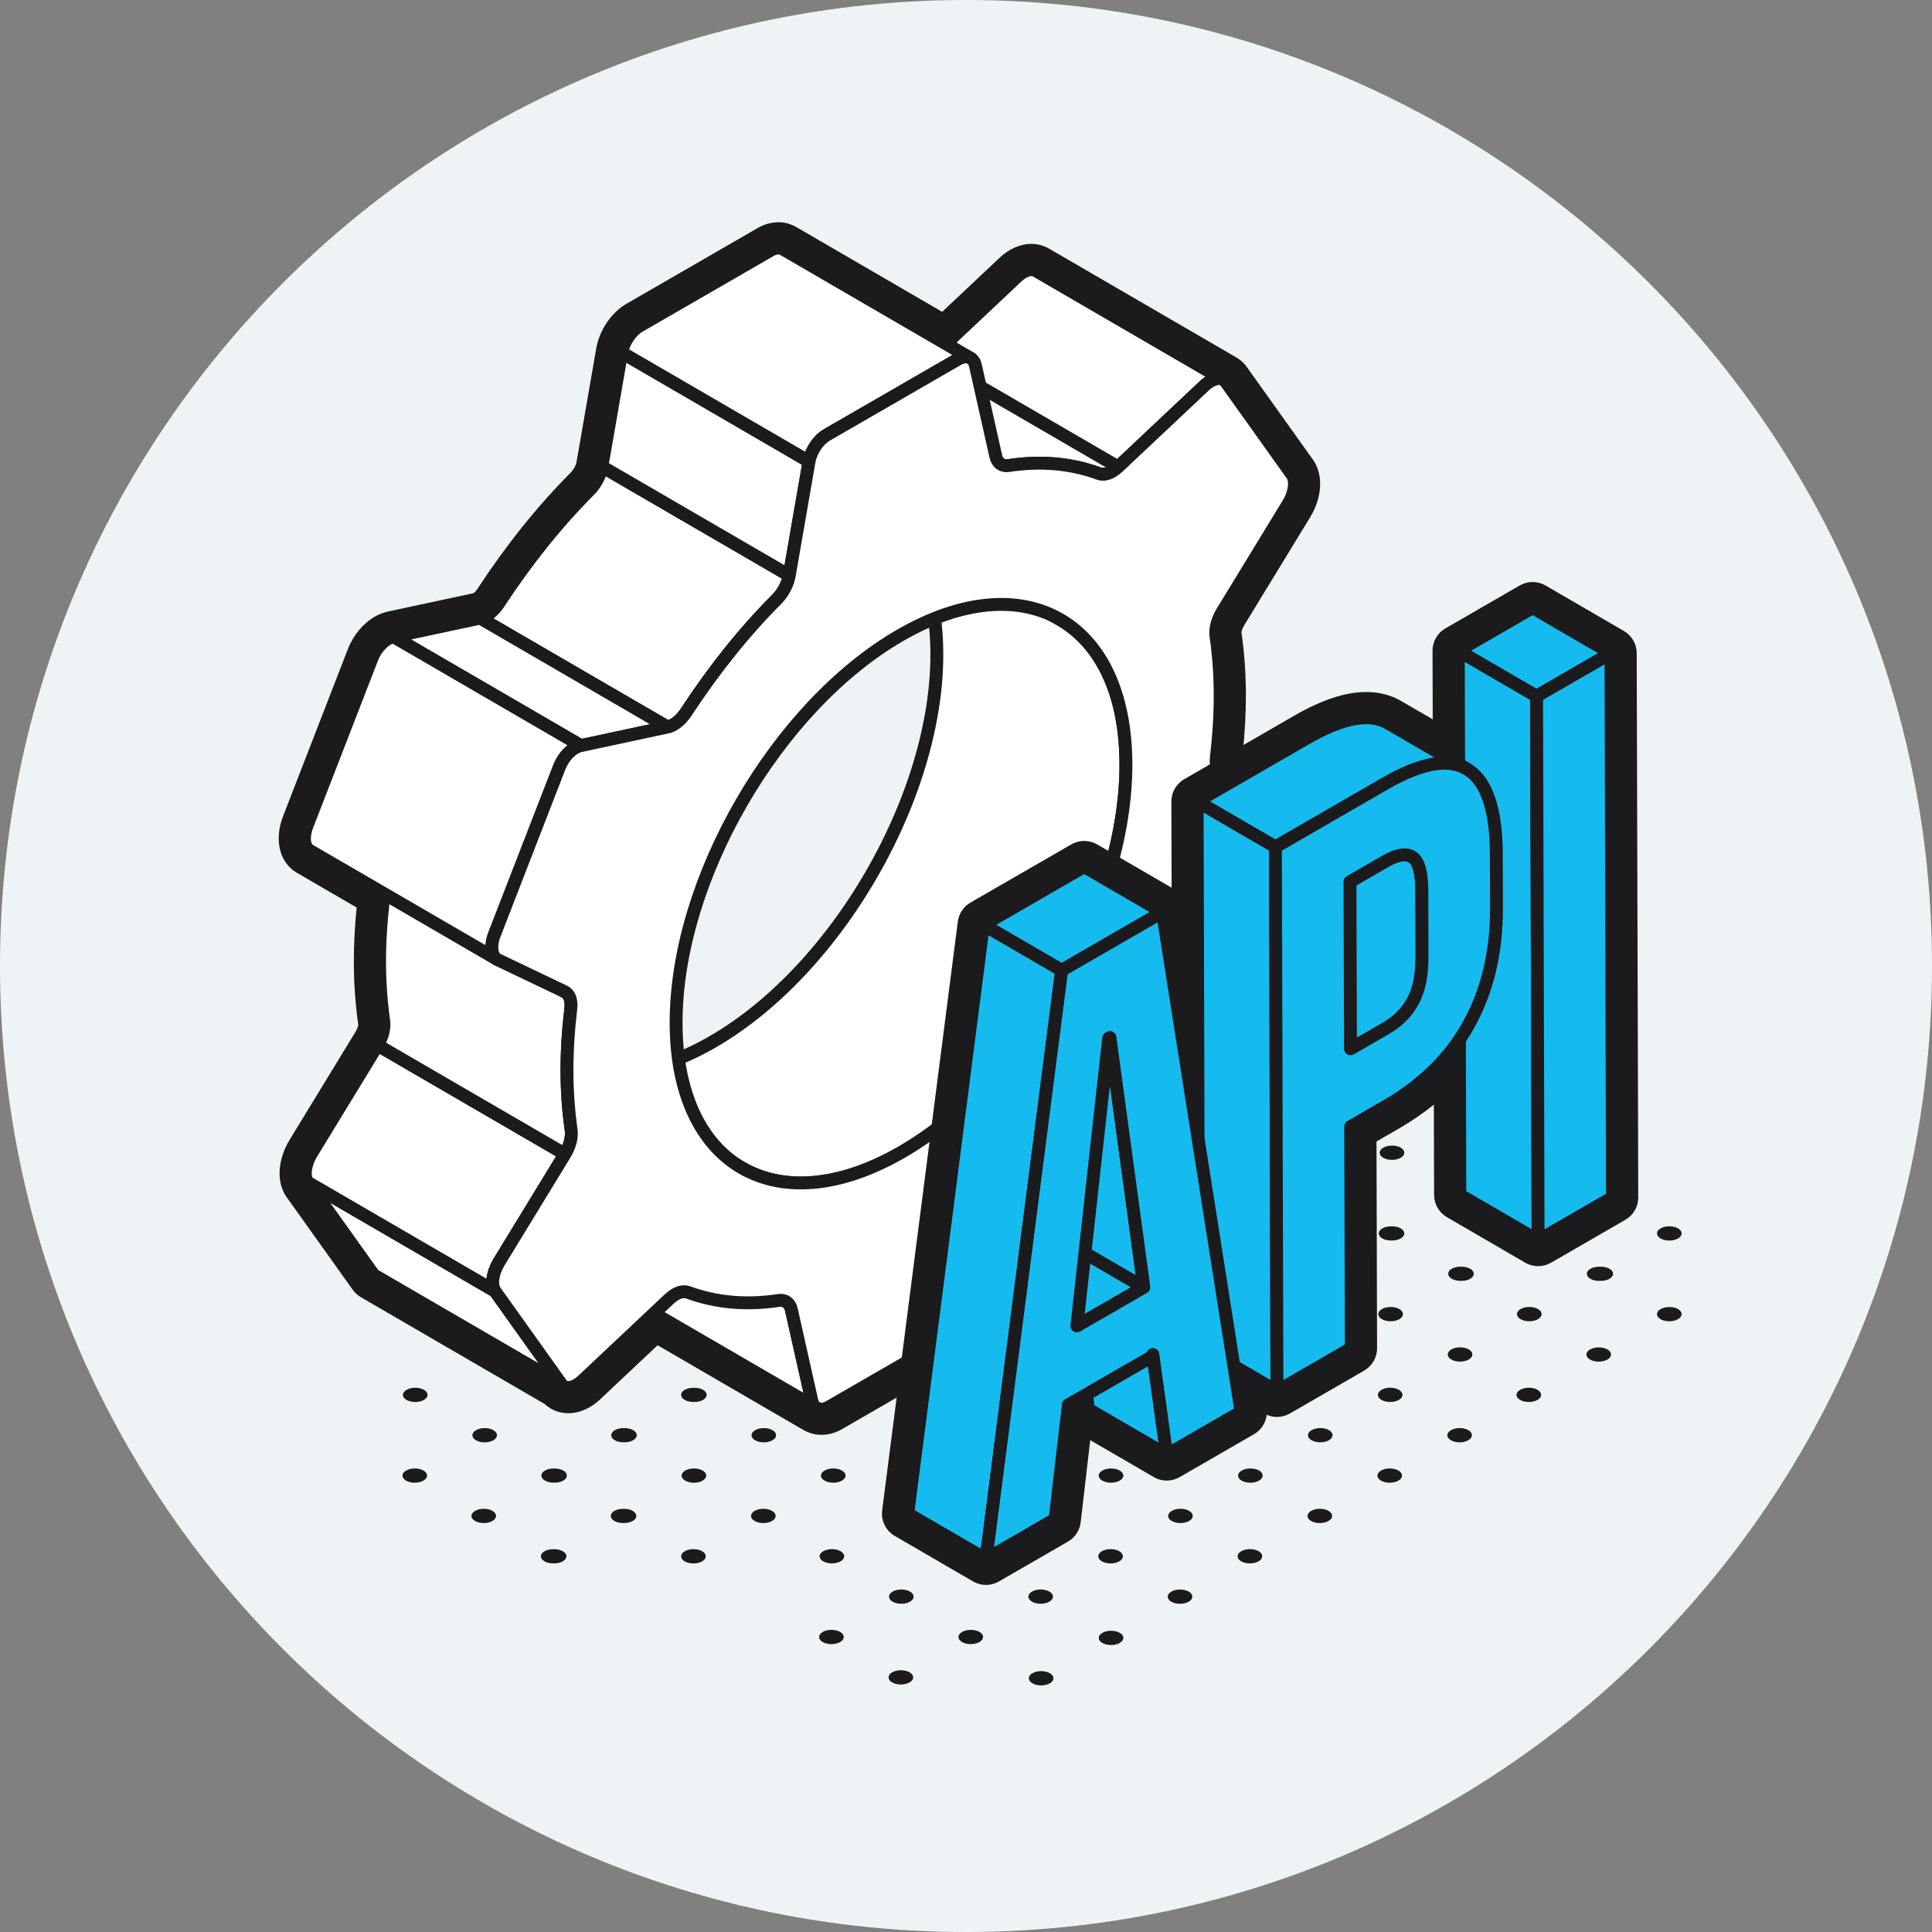 <svg width="150" height="150" viewBox="0 0 150 150" fill="none" xmlns="http://www.w3.org/2000/svg">
<rect x="0" y="0" width="150" height="150" fill="#808080" stroke="none"/>
<g clip-path="url(#clip0_899_11916)">
<path d="M75 150C116.421 150 150 116.421 150 75C150 33.579 116.421 0 75 0C33.579 0 0 33.579 0 75C0 116.421 33.579 150 75 150Z" fill="#EEF4F6"/>
<path d="M112.648 111.821C113.019 112.036 113.624 112.036 113.997 111.821C114.373 111.604 114.375 111.253 114.004 111.038C113.631 110.821 113.025 110.821 112.65 111.038C112.276 111.253 112.275 111.604 112.648 111.821Z" fill="#1B1A1C"/>
<path d="M114.039 104.77C113.666 104.553 113.06 104.553 112.685 104.77C112.31 104.987 112.308 105.337 112.681 105.554C113.052 105.77 113.657 105.77 114.033 105.554C114.408 105.337 114.41 104.986 114.039 104.77Z" fill="#1B1A1C"/>
<path d="M107.256 108.688C107.627 108.903 108.233 108.903 108.606 108.688C108.982 108.471 108.984 108.121 108.613 107.905C108.24 107.688 107.634 107.688 107.259 107.905C106.885 108.12 106.884 108.471 107.257 108.688H107.256Z" fill="#1B1A1C"/>
<path d="M107.289 102.421C107.662 102.638 108.268 102.638 108.643 102.421C109.018 102.204 109.02 101.854 108.647 101.637C108.274 101.42 107.668 101.42 107.293 101.637C106.918 101.854 106.916 102.204 107.289 102.421Z" fill="#1B1A1C"/>
<path d="M107.324 96.154C107.519 96.267 107.778 96.318 108.033 96.313C108.289 96.318 108.549 96.268 108.746 96.154C109.121 95.937 109.123 95.587 108.753 95.371C108.556 95.257 108.295 95.207 108.037 95.213C107.783 95.208 107.525 95.259 107.33 95.371C106.955 95.588 106.954 95.939 107.324 96.154Z" fill="#1B1A1C"/>
<path d="M107.22 114.956C107.591 115.172 108.197 115.172 108.57 114.956C108.945 114.739 108.947 114.389 108.577 114.173C108.204 113.956 107.598 113.956 107.223 114.173C106.85 114.389 106.847 114.739 107.22 114.956Z" fill="#1B1A1C"/>
<path d="M101.793 118.088C102.164 118.303 102.769 118.303 103.145 118.087C103.518 117.872 103.52 117.521 103.149 117.305C102.776 117.088 102.17 117.088 101.797 117.304C101.422 117.521 101.42 117.871 101.793 118.088Z" fill="#1B1A1C"/>
<path d="M96.366 121.221C96.737 121.436 97.342 121.436 97.718 121.22C98.092 121.005 98.093 120.654 97.722 120.438C97.349 120.221 96.743 120.221 96.37 120.437C95.995 120.654 95.992 121.004 96.366 121.221Z" fill="#1B1A1C"/>
<path d="M90.938 124.356C91.309 124.572 91.915 124.572 92.29 124.356C92.665 124.14 92.667 123.788 92.297 123.573C91.923 123.356 91.318 123.356 90.943 123.573C90.568 123.79 90.566 124.14 90.939 124.357L90.938 124.356Z" fill="#1B1A1C"/>
<path d="M101.828 111.821C102.199 112.036 102.804 112.036 103.178 111.821C103.553 111.604 103.555 111.253 103.185 111.038C102.812 110.821 102.206 110.821 101.831 111.038C101.457 111.253 101.455 111.604 101.828 111.821Z" fill="#1B1A1C"/>
<path d="M96.401 114.956C96.772 115.171 97.377 115.171 97.753 114.955C98.127 114.74 98.128 114.389 97.758 114.173C97.384 113.956 96.779 113.956 96.406 114.173C96.031 114.39 96.029 114.74 96.402 114.957L96.401 114.956Z" fill="#1B1A1C"/>
<path d="M90.973 118.088C91.344 118.303 91.95 118.303 92.325 118.087C92.699 117.871 92.7 117.521 92.329 117.305C91.956 117.088 91.35 117.088 90.977 117.304C90.601 117.521 90.599 117.871 90.972 118.089L90.973 118.088Z" fill="#1B1A1C"/>
<path d="M85.546 121.222C85.917 121.437 86.523 121.437 86.898 121.221C87.273 121.005 87.275 120.654 86.905 120.438C86.532 120.221 85.926 120.221 85.551 120.438C85.176 120.655 85.174 121.006 85.547 121.223L85.546 121.222Z" fill="#1B1A1C"/>
<path d="M80.121 124.354C80.492 124.569 81.097 124.569 81.47 124.354C81.846 124.137 81.848 123.786 81.477 123.571C81.104 123.354 80.498 123.354 80.123 123.571C79.75 123.786 79.748 124.137 80.121 124.354Z" fill="#1B1A1C"/>
<path d="M85.582 114.956C85.955 115.173 86.561 115.173 86.936 114.956C87.309 114.741 87.311 114.39 86.938 114.173C86.565 113.956 85.959 113.956 85.586 114.173C85.211 114.39 85.209 114.739 85.582 114.956Z" fill="#1B1A1C"/>
<path d="M76.043 127.487C76.418 127.27 76.42 126.92 76.05 126.704C75.677 126.487 75.071 126.487 74.696 126.704C74.322 126.92 74.321 127.27 74.694 127.487C75.065 127.702 75.67 127.702 76.043 127.487Z" fill="#1B1A1C"/>
<path d="M70.623 129.839C70.25 129.622 69.644 129.622 69.271 129.838C68.896 130.055 68.894 130.405 69.267 130.622C69.638 130.838 70.244 130.838 70.619 130.622C70.992 130.406 70.994 130.056 70.623 129.84V129.839Z" fill="#1B1A1C"/>
<path d="M70.658 123.571C70.285 123.354 69.679 123.354 69.304 123.571C68.93 123.786 68.929 124.137 69.302 124.354C69.675 124.571 70.281 124.571 70.654 124.354C71.029 124.137 71.031 123.788 70.658 123.571Z" fill="#1B1A1C"/>
<path d="M86.94 126.774C86.567 126.557 85.961 126.557 85.586 126.774C85.213 126.989 85.211 127.34 85.584 127.557C85.957 127.774 86.563 127.774 86.936 127.558C87.312 127.341 87.314 126.991 86.94 126.774Z" fill="#1B1A1C"/>
<path d="M81.512 129.909C81.139 129.692 80.533 129.692 80.158 129.909C79.784 130.124 79.783 130.475 80.156 130.692C80.53 130.909 81.135 130.909 81.508 130.692C81.883 130.475 81.885 130.125 81.512 129.908V129.909Z" fill="#1B1A1C"/>
<path d="M65.231 126.704C64.857 126.487 64.252 126.487 63.879 126.703C63.504 126.92 63.502 127.271 63.875 127.488C64.248 127.705 64.854 127.705 65.229 127.488C65.603 127.273 65.604 126.921 65.231 126.704Z" fill="#1B1A1C"/>
<path d="M65.266 120.437C64.895 120.222 64.29 120.222 63.914 120.438C63.541 120.653 63.539 121.004 63.91 121.22C64.284 121.437 64.889 121.437 65.262 121.221C65.637 121.004 65.639 120.654 65.266 120.437Z" fill="#1B1A1C"/>
<path d="M38.237 117.305C37.864 117.088 37.258 117.088 36.883 117.305C36.51 117.521 36.508 117.871 36.881 118.088C37.254 118.305 37.86 118.305 38.233 118.089C38.608 117.872 38.61 117.522 38.237 117.305Z" fill="#1B1A1C"/>
<path d="M107.395 89.889C107.766 90.105 108.371 90.105 108.747 89.889C109.122 89.672 109.124 89.321 108.754 89.106C108.381 88.889 107.775 88.889 107.4 89.106C107.024 89.323 107.022 89.673 107.396 89.89L107.395 89.889Z" fill="#1B1A1C"/>
<path d="M32.917 107.907C32.544 107.69 31.938 107.69 31.563 107.907C31.19 108.122 31.188 108.473 31.561 108.69C31.934 108.907 32.54 108.907 32.913 108.69C33.289 108.473 33.291 108.124 32.917 107.907Z" fill="#1B1A1C"/>
<path d="M32.882 114.173C32.509 113.956 31.903 113.956 31.528 114.173C31.154 114.388 31.153 114.739 31.526 114.956C31.897 115.171 32.502 115.171 32.875 114.956C33.251 114.739 33.253 114.388 32.882 114.173Z" fill="#1B1A1C"/>
<path d="M38.309 111.04C37.936 110.823 37.33 110.823 36.955 111.04C36.582 111.255 36.58 111.606 36.953 111.823C37.324 112.039 37.929 112.039 38.303 111.823C38.678 111.606 38.68 111.256 38.309 111.04Z" fill="#1B1A1C"/>
<path d="M43.733 114.172C43.54 114.06 43.283 114.009 43.028 114.014C42.77 114.008 42.509 114.058 42.311 114.172C41.937 114.387 41.936 114.738 42.309 114.955C42.504 115.069 42.764 115.119 43.02 115.114C43.276 115.119 43.535 115.069 43.731 114.955C44.104 114.739 44.106 114.389 43.733 114.172Z" fill="#1B1A1C"/>
<path d="M43.699 120.437C43.504 120.324 43.245 120.274 42.988 120.28C42.731 120.274 42.472 120.325 42.275 120.439C41.901 120.654 41.9 121.005 42.273 121.222C42.466 121.334 42.723 121.385 42.978 121.38C43.236 121.386 43.498 121.337 43.695 121.222C44.071 121.005 44.073 120.655 43.699 120.438V120.437Z" fill="#1B1A1C"/>
<path d="M49.125 117.305C48.932 117.192 48.675 117.142 48.42 117.147C48.162 117.141 47.9 117.19 47.703 117.305C47.329 117.52 47.328 117.871 47.701 118.088C47.894 118.201 48.151 118.251 48.406 118.246C48.664 118.252 48.926 118.202 49.124 118.088C49.497 117.873 49.498 117.522 49.125 117.305Z" fill="#1B1A1C"/>
<path d="M54.517 120.438C54.144 120.221 53.538 120.221 53.165 120.437C52.79 120.654 52.788 121.004 53.161 121.222C53.535 121.439 54.14 121.439 54.515 121.222C54.888 121.006 54.89 120.655 54.517 120.438Z" fill="#1B1A1C"/>
<path d="M49.16 111.037C48.967 110.925 48.71 110.874 48.455 110.879C48.197 110.873 47.935 110.922 47.737 111.037C47.362 111.254 47.36 111.604 47.733 111.821C47.93 111.936 48.192 111.986 48.451 111.979C48.706 111.984 48.963 111.933 49.158 111.82C49.531 111.605 49.533 111.254 49.16 111.037Z" fill="#1B1A1C"/>
<path d="M54.588 107.904C54.393 107.791 54.134 107.741 53.877 107.747C53.62 107.741 53.361 107.791 53.165 107.904C52.79 108.121 52.788 108.472 53.161 108.689C53.358 108.803 53.619 108.854 53.878 108.847C54.132 108.852 54.389 108.801 54.583 108.689C54.959 108.472 54.961 108.121 54.588 107.904Z" fill="#1B1A1C"/>
<path d="M54.552 114.173C54.181 113.958 53.576 113.958 53.202 114.173C52.827 114.39 52.825 114.74 53.196 114.956C53.569 115.173 54.175 115.173 54.55 114.956C54.923 114.74 54.925 114.39 54.552 114.173Z" fill="#1B1A1C"/>
<path d="M59.98 111.039C59.609 110.823 59.003 110.823 58.628 111.039C58.255 111.255 58.253 111.605 58.624 111.821C58.997 112.038 59.603 112.038 59.976 111.822C60.351 111.605 60.353 111.256 59.98 111.039Z" fill="#1B1A1C"/>
<path d="M59.944 117.305C59.571 117.088 58.965 117.088 58.592 117.304C58.216 117.521 58.214 117.871 58.588 118.088C58.961 118.305 59.567 118.305 59.942 118.088C60.315 117.873 60.317 117.522 59.944 117.305Z" fill="#1B1A1C"/>
<path d="M65.372 114.173C64.998 113.956 64.393 113.956 64.018 114.173C63.645 114.389 63.643 114.739 64.016 114.956C64.389 115.173 64.995 115.173 65.368 114.957C65.743 114.74 65.745 114.39 65.372 114.173Z" fill="#1B1A1C"/>
<path d="M114.145 98.505C113.949 98.391 113.69 98.341 113.434 98.346C113.177 98.34 112.917 98.39 112.721 98.503C112.346 98.72 112.344 99.071 112.717 99.288C112.912 99.401 113.171 99.452 113.426 99.447C113.683 99.452 113.942 99.402 114.139 99.288C114.515 99.071 114.517 98.72 114.146 98.505H114.145Z" fill="#1B1A1C"/>
<path d="M124.96 98.506C124.76 98.39 124.493 98.341 124.23 98.351C123.963 98.34 123.69 98.388 123.485 98.506C123.11 98.723 123.108 99.073 123.481 99.29C123.685 99.409 123.957 99.456 124.224 99.445C124.488 99.454 124.756 99.405 124.959 99.289C125.332 99.073 125.333 98.723 124.96 98.506Z" fill="#1B1A1C"/>
<path d="M130.284 101.639C129.911 101.422 129.305 101.422 128.93 101.639C128.556 101.854 128.555 102.205 128.928 102.422C129.301 102.639 129.907 102.639 130.28 102.422C130.655 102.205 130.657 101.856 130.284 101.639Z" fill="#1B1A1C"/>
<path d="M130.284 95.372C129.911 95.155 129.305 95.155 128.93 95.372C128.556 95.587 128.555 95.938 128.928 96.155C129.301 96.372 129.907 96.372 130.28 96.156C130.655 95.939 130.657 95.589 130.284 95.372Z" fill="#1B1A1C"/>
<path d="M123.447 105.555C123.818 105.771 124.424 105.771 124.797 105.555C125.172 105.338 125.174 104.988 124.804 104.772C124.431 104.555 123.825 104.555 123.45 104.772C123.076 104.988 123.074 105.338 123.447 105.555Z" fill="#1B1A1C"/>
<path d="M118.055 102.421C118.428 102.638 119.034 102.638 119.407 102.421C119.782 102.204 119.784 101.854 119.411 101.637C119.038 101.42 118.432 101.42 118.057 101.637C117.684 101.852 117.682 102.204 118.055 102.421Z" fill="#1B1A1C"/>
<path d="M118.02 108.69C118.391 108.905 118.996 108.905 119.37 108.69C119.745 108.473 119.747 108.122 119.377 107.907C119.004 107.69 118.398 107.69 118.023 107.907C117.65 108.122 117.648 108.473 118.021 108.69H118.02Z" fill="#1B1A1C"/>
<path d="M55.328 80.889C65.633 74.939 73.819 59.956 72.62 48.524C72.17 44.212 70.345 41.129 67.64 39.557L82.32 48.122C85.025 49.694 86.851 52.777 87.3 57.089C88.499 68.522 80.313 83.505 70.008 89.454C65.159 92.254 60.763 92.512 57.588 90.667L42.908 82.102C46.083 83.947 50.479 83.688 55.328 80.889Z" fill="white" stroke="#1B1A1C" stroke-linecap="round" stroke-linejoin="round"/>
<path d="M61.028 101.057C61.232 101.175 61.377 101.391 61.444 101.689L63.024 108.735C63.083 109.007 63.217 109.201 63.401 109.308L48.852 100.853C48.668 100.746 48.534 100.552 48.475 100.28L46.895 93.234C46.829 92.936 46.683 92.72 46.479 92.602L61.028 101.057Z" fill="white" stroke="#1B1A1C" stroke-linecap="round" stroke-linejoin="round"/>
<path d="M78.98 21.471C79.126 21.335 79.275 21.225 79.421 21.141C79.807 20.918 80.176 20.876 80.435 21.027L94.984 29.482C94.725 29.331 94.356 29.373 93.97 29.596C93.824 29.68 93.675 29.791 93.529 29.926L86.803 36.257L72.254 27.802L78.98 21.471Z" fill="white" stroke="#1B1A1C" stroke-linecap="round" stroke-linejoin="round"/>
<path d="M63.184 27.599L77.734 36.054C77.892 36.146 78.085 36.18 78.302 36.147C80.801 35.763 83.168 35.974 85.338 36.772C85.624 36.876 85.985 36.81 86.345 36.602C86.5 36.512 86.656 36.396 86.805 36.256L72.255 27.801C72.106 27.941 71.951 28.057 71.795 28.147C71.435 28.355 71.074 28.421 70.788 28.317C68.618 27.519 66.252 27.307 63.752 27.692C63.535 27.724 63.342 27.691 63.184 27.599Z" fill="white" stroke="#1B1A1C" stroke-linecap="round" stroke-linejoin="round"/>
<path d="M38.434 100.242L23.885 91.787L29.02 98.983L43.569 107.438L38.434 100.242Z" fill="white" stroke="#1B1A1C" stroke-linecap="round" stroke-linejoin="round"/>
<path d="M24.169 89.576L29.315 81.147L43.864 89.602L38.718 98.031C38.224 98.874 38.113 99.772 38.434 100.242L23.885 91.787C23.564 91.317 23.675 90.418 24.169 89.576Z" fill="white" stroke="#1B1A1C" stroke-linecap="round" stroke-linejoin="round"/>
<path d="M43.879 77.016L29.329 68.561C29.678 68.763 29.842 69.237 29.768 69.841C29.567 71.556 29.466 73.204 29.47 74.74C29.474 76.272 29.584 77.799 29.794 79.277C29.875 79.822 29.695 80.521 29.313 81.147L43.863 89.602C44.244 88.975 44.424 88.277 44.344 87.732C44.134 86.254 44.024 84.728 44.02 83.195C44.016 81.662 44.117 80.01 44.318 78.296C44.392 77.691 44.228 77.218 43.879 77.016Z" fill="white" stroke="#1B1A1C" stroke-linecap="round" stroke-linejoin="round"/>
<path d="M61.28 44.678L46.73 36.223C46.616 36.887 46.248 37.581 45.75 38.081C43.265 40.569 40.904 43.512 38.738 46.817C38.451 47.254 38.101 47.6 37.744 47.806C37.587 47.896 37.43 47.96 37.276 47.992L51.826 56.447C51.98 56.415 52.138 56.351 52.294 56.261C52.65 56.055 53.001 55.71 53.288 55.272C55.454 51.967 57.814 49.024 60.3 46.536C60.798 46.036 61.165 45.342 61.28 44.678Z" fill="white" stroke="#1B1A1C" stroke-linecap="round" stroke-linejoin="round"/>
<path d="M62.815 35.824L48.266 27.369L46.73 36.222L61.28 44.678L62.815 35.824Z" fill="white" stroke="#1B1A1C" stroke-linecap="round" stroke-linejoin="round"/>
<path d="M49.641 25.316L59.808 19.446C60.193 19.224 60.55 19.202 60.809 19.352L75.358 27.807C75.099 27.657 74.742 27.679 74.357 27.901L64.19 33.771C63.536 34.148 62.971 34.991 62.815 35.824L48.265 27.369C48.421 26.536 48.987 25.693 49.641 25.316Z" fill="white" stroke="#1B1A1C" stroke-linecap="round" stroke-linejoin="round"/>
<path d="M51.826 56.445L37.277 47.99L30.548 49.432L45.097 57.888L51.826 56.445Z" fill="white" stroke="#1B1A1C" stroke-linecap="round" stroke-linejoin="round"/>
<path d="M23.828 64.133L28.863 51.147C29.117 50.479 29.587 49.906 30.092 49.615C30.242 49.528 30.396 49.466 30.548 49.434L45.097 57.889C44.945 57.921 44.791 57.983 44.641 58.07C44.136 58.362 43.666 58.934 43.412 59.602L38.377 72.588C38.053 73.448 38.152 74.228 38.598 74.487L24.049 66.032C23.603 65.773 23.504 64.993 23.828 64.133Z" fill="white" stroke="#1B1A1C" stroke-linecap="round" stroke-linejoin="round"/>
<path d="M100.12 62.605L94.928 60.123C94.545 59.938 94.361 59.45 94.436 58.818C94.637 57.108 94.738 55.464 94.733 53.919C94.729 52.374 94.619 50.852 94.409 49.38C94.328 48.834 94.509 48.139 94.892 47.511L100.03 39.094C100.522 38.278 100.643 37.346 100.325 36.87L95.19 29.674C94.949 29.322 94.475 29.305 93.971 29.596C93.825 29.68 93.676 29.791 93.53 29.927L86.804 36.258C86.655 36.398 86.499 36.514 86.344 36.603C85.984 36.812 85.624 36.877 85.337 36.773C83.167 35.975 80.801 35.764 78.301 36.148C77.805 36.222 77.434 35.952 77.314 35.425L75.733 28.381C75.594 27.727 75.015 27.52 74.356 27.901L64.189 33.772C63.535 34.148 62.97 34.992 62.814 35.825L61.278 44.678C61.164 45.343 60.796 46.036 60.299 46.536C57.814 49.025 55.453 51.968 53.287 55.273C53 55.711 52.65 56.056 52.293 56.261C52.136 56.352 51.979 56.416 51.825 56.447L45.096 57.889C44.944 57.922 44.79 57.983 44.64 58.071C44.135 58.362 43.665 58.934 43.411 59.602L38.376 72.588C38.043 73.472 38.156 74.272 38.635 74.508L43.828 76.99C44.211 77.175 44.395 77.663 44.317 78.297C44.116 80.013 44.015 81.66 44.02 83.195C44.024 84.728 44.134 86.254 44.344 87.733C44.425 88.278 44.244 88.977 43.864 89.603L38.718 98.032C38.224 98.876 38.113 99.775 38.434 100.244L43.569 107.44C43.808 107.794 44.278 107.815 44.779 107.525C44.928 107.439 45.08 107.325 45.229 107.185L51.952 100.858C52.107 100.711 52.267 100.591 52.425 100.5C52.782 100.294 53.133 100.233 53.418 100.339C55.593 101.137 57.96 101.348 60.457 100.966C60.956 100.887 61.326 101.159 61.444 101.689L63.025 108.734C63.167 109.389 63.745 109.592 64.402 109.213L74.569 103.343C75.225 102.964 75.801 102.092 75.941 101.267L77.474 92.433C77.591 91.767 77.956 91.073 78.453 90.576C80.941 88.082 83.299 85.144 85.465 81.84C85.748 81.406 86.119 81.053 86.478 80.847C86.632 80.757 86.784 80.695 86.925 80.666L93.656 79.225C93.807 79.192 93.96 79.129 94.109 79.043C94.621 78.748 95.092 78.172 95.344 77.505L100.377 64.526C100.71 63.642 100.6 62.842 100.121 62.605L100.12 62.605ZM70.011 89.45C60.368 95.016 52.524 90.549 52.492 79.466C52.46 68.385 60.254 54.889 69.897 49.322C79.54 43.755 87.385 48.222 87.416 59.303C87.447 70.385 79.654 83.882 70.011 89.45Z" fill="white" stroke="#1B1A1C" stroke-linecap="round" stroke-linejoin="round"/>
<path d="M60.435 19.256C60.574 19.256 60.7 19.289 60.809 19.352L73.436 26.69L78.979 21.471C79.125 21.336 79.274 21.225 79.42 21.141C79.653 21.006 79.88 20.937 80.081 20.937C80.212 20.937 80.332 20.967 80.435 21.026L94.985 29.481C94.985 29.481 94.981 29.481 94.98 29.48C94.98 29.48 94.98 29.48 94.979 29.48C94.979 29.48 94.979 29.48 94.98 29.48C95.061 29.526 95.133 29.59 95.19 29.675L100.325 36.871C100.643 37.346 100.522 38.278 100.031 39.095L94.893 47.511C94.509 48.139 94.329 48.834 94.41 49.379C94.62 50.851 94.73 52.374 94.735 53.919C94.739 55.464 94.638 57.109 94.437 58.818C94.362 59.45 94.546 59.939 94.929 60.124L100.122 62.605C100.601 62.841 100.711 63.643 100.378 64.526L95.345 77.505C95.093 78.172 94.622 78.747 94.11 79.043C93.962 79.129 93.809 79.191 93.657 79.225L86.926 80.666C86.784 80.695 86.633 80.757 86.479 80.846C86.121 81.053 85.75 81.406 85.467 81.839C83.3 85.144 80.943 88.082 78.455 90.575C77.957 91.072 77.593 91.767 77.476 92.433L75.943 101.267C75.803 102.091 75.227 102.964 74.57 103.343L64.403 109.213C64.182 109.34 63.971 109.401 63.781 109.401C63.629 109.401 63.49 109.361 63.374 109.285C63.384 109.291 63.392 109.3 63.402 109.306L50.773 101.967L45.23 107.184C45.081 107.325 44.929 107.438 44.78 107.523C44.55 107.656 44.327 107.723 44.129 107.723C43.896 107.723 43.699 107.629 43.569 107.438L29.019 98.983L23.884 91.787C23.563 91.317 23.675 90.419 24.169 89.575L29.315 81.146C29.696 80.52 29.877 79.821 29.795 79.276C29.585 77.798 29.475 76.272 29.471 74.739C29.467 73.203 29.568 71.555 29.768 69.84C29.789 69.667 29.789 69.506 29.772 69.358L24.048 66.031C23.602 65.772 23.503 64.992 23.827 64.132L28.862 51.146C29.116 50.478 29.586 49.905 30.091 49.614C30.241 49.528 30.395 49.466 30.547 49.433L37.276 47.991C37.43 47.959 37.588 47.895 37.744 47.805C38.1 47.599 38.451 47.253 38.738 46.816C40.904 43.511 43.264 40.568 45.75 38.08C46.248 37.58 46.615 36.886 46.729 36.222L48.265 27.368C48.421 26.535 48.986 25.693 49.64 25.315L59.807 19.445C60.03 19.317 60.243 19.255 60.434 19.255M60.435 17.256C59.882 17.256 59.334 17.41 58.808 17.714L48.641 23.584C47.483 24.252 46.564 25.593 46.3 27L44.759 35.88C44.715 36.138 44.54 36.462 44.333 36.67C41.758 39.247 39.312 42.293 37.066 45.72C36.946 45.903 36.832 46.009 36.774 46.053L30.129 47.477C29.78 47.551 29.431 47.687 29.096 47.879C28.176 48.41 27.41 49.341 26.994 50.433L21.963 63.408C21.272 65.243 21.71 66.984 23.044 67.76L27.69 70.46C27.54 71.966 27.467 73.398 27.471 74.745C27.475 76.364 27.592 77.983 27.815 79.557C27.815 79.614 27.766 79.843 27.606 80.106L22.462 88.533C21.538 90.111 21.457 91.778 22.232 92.914L27.391 100.145C27.556 100.376 27.768 100.57 28.014 100.712L42.299 109.013C42.785 109.47 43.427 109.723 44.128 109.723C44.678 109.723 45.249 109.561 45.78 109.254C46.061 109.093 46.339 108.885 46.599 108.64L51.056 104.445L62.395 111.035C62.464 111.076 62.535 111.111 62.606 111.142C62.968 111.311 63.367 111.4 63.778 111.4C64.33 111.4 64.876 111.246 65.4 110.943L75.567 105.073C76.73 104.402 77.672 103.007 77.911 101.601L79.443 92.773C79.488 92.516 79.662 92.191 79.864 91.989C82.447 89.402 84.893 86.356 87.136 82.934C87.243 82.77 87.366 82.653 87.443 82.598L94.073 81.178C94.436 81.097 94.78 80.962 95.109 80.771C96.032 80.238 96.799 79.304 97.213 78.209L102.239 65.247C102.957 63.339 102.446 61.522 101.004 60.809L96.467 58.641C96.647 56.974 96.736 55.394 96.731 53.911C96.726 52.283 96.61 50.662 96.386 49.094C96.386 49.041 96.436 48.814 96.596 48.552L101.735 40.135C102.652 38.609 102.747 36.895 101.984 35.756L101.95 35.708L96.815 28.512C96.642 28.256 96.4 28.018 96.111 27.829C96.071 27.802 96.03 27.776 95.987 27.751L81.437 19.296C81.033 19.061 80.562 18.936 80.079 18.936C79.526 18.936 78.952 19.099 78.418 19.408C78.141 19.568 77.873 19.767 77.621 20.001L73.15 24.21L61.812 17.621C61.399 17.381 60.922 17.254 60.433 17.254L60.435 17.256Z" fill="#1B1A1C"/>
<path d="M119.419 96.302L113.342 92.77L113.222 50.518L119.3 54.05L119.419 96.302Z" fill="#15BBEE" stroke="#1B1A1C" stroke-linecap="round" stroke-linejoin="round"/>
<path d="M119.3 54.05L113.222 50.519L118.995 47.185L125.073 50.718L119.3 54.05Z" fill="#15BBEE" stroke="#1B1A1C" stroke-linecap="round" stroke-linejoin="round"/>
<path d="M125.073 50.717L125.193 92.969L119.419 96.302L119.3 54.05L125.073 50.717Z" fill="#15BBEE" stroke="#1B1A1C" stroke-linecap="round" stroke-linejoin="round"/>
<path d="M110.393 69.222C110.389 67.776 110.158 66.879 109.677 66.558C109.654 66.543 109.629 66.526 109.604 66.513L103.526 62.98C103.551 62.995 103.575 63.011 103.599 63.028C104.08 63.346 104.312 64.246 104.315 65.692L104.329 70.707C104.333 72.153 104.108 73.316 103.63 74.189C103.16 75.067 102.452 75.775 101.508 76.32L98.771 77.9L104.849 81.431L107.586 79.85C108.53 79.305 109.237 78.599 109.708 77.722C110.186 76.847 110.411 75.686 110.407 74.24L110.393 69.222Z" fill="#15BBEE" stroke="#1B1A1C" stroke-linecap="round" stroke-linejoin="round"/>
<path d="M107.78 56.154C106.344 55.32 104.234 55.707 101.455 57.311L92.945 62.225L99.023 65.757L107.533 60.844C110.313 59.24 112.423 58.852 113.859 59.686L107.78 56.154Z" fill="#15BBEE" stroke="#1B1A1C" stroke-linecap="round" stroke-linejoin="round"/>
<path d="M99.142 108.009L93.064 104.477L92.945 62.225L99.022 65.757L99.142 108.009Z" fill="#15BBEE" stroke="#1B1A1C" stroke-linecap="round" stroke-linejoin="round"/>
<path d="M113.998 59.772C115.442 60.712 116.165 62.893 116.175 66.31L116.187 70.476C116.197 73.892 115.488 76.908 114.054 79.502C112.627 82.109 110.475 84.23 107.604 85.887L104.867 87.467L104.916 104.675L99.143 108.008L99.023 65.756L107.533 60.843C110.404 59.185 112.561 58.827 113.998 59.772ZM110.407 74.239L110.393 69.223C110.389 67.777 110.158 66.879 109.676 66.559C109.202 66.226 108.494 66.337 107.55 66.881L104.813 68.461L104.85 81.43L107.587 79.85C108.531 79.305 109.238 78.598 109.708 77.72C110.186 76.846 110.411 75.685 110.407 74.239Z" fill="#15BBEE" stroke="#1B1A1C" stroke-linecap="round" stroke-linejoin="round"/>
<path d="M90.585 112.949L84.507 109.417L83.429 101.629L89.507 105.161L90.585 112.949Z" fill="#15BBEE" stroke="#1B1A1C" stroke-linecap="round" stroke-linejoin="round"/>
<path d="M83.608 102.946L77.53 99.413L82.729 96.412L88.807 99.944L83.608 102.946Z" fill="#15BBEE" stroke="#1B1A1C" stroke-linecap="round" stroke-linejoin="round"/>
<path d="M88.807 99.945L82.729 96.412L80.098 77.019L86.175 80.552L88.807 99.945Z" fill="#15BBEE" stroke="#1B1A1C" stroke-linecap="round" stroke-linejoin="round"/>
<path d="M82.426 75.338L76.348 71.806L84.175 67.287L90.252 70.819L82.426 75.338Z" fill="#15BBEE" stroke="#1B1A1C" stroke-linecap="round" stroke-linejoin="round"/>
<path d="M76.553 121.051L70.475 117.519L76.348 71.807L82.426 75.339L76.553 121.051Z" fill="#15BBEE" stroke="#1B1A1C" stroke-linecap="round" stroke-linejoin="round"/>
<path d="M90.252 70.818L96.357 109.614L90.584 112.947L89.506 105.159V105.286L82.947 109.073L81.916 117.951L76.552 121.048L82.426 75.336L90.252 70.818ZM83.608 102.945L88.807 99.943L86.176 80.55L86.074 80.609L83.608 102.945Z" fill="#15BBEE" stroke="#1B1A1C" stroke-linecap="round" stroke-linejoin="round"/>
<path d="M118.995 47.185L125.073 50.718L125.193 92.969L119.42 96.302L113.342 92.77L113.308 80.71C111.914 82.772 110.016 84.496 107.604 85.888L104.867 87.469L104.916 104.677L99.143 108.01L95.8 106.067L96.359 109.617L90.586 112.95L84.508 109.418L84.349 108.268L82.949 109.077L81.919 117.955L76.554 121.052L70.476 117.52L76.35 71.808L84.176 67.288L90.254 70.82L93.021 88.4L92.947 62.224L101.457 57.31C103.287 56.255 104.826 55.725 106.074 55.725C106.721 55.725 107.291 55.868 107.782 56.154L113.249 59.33L113.224 50.517L118.997 47.184M118.995 45.185C118.65 45.185 118.305 45.275 117.995 45.453L112.222 48.786C111.601 49.145 111.22 49.807 111.222 50.525L111.237 55.85L108.785 54.425C107.988 53.962 107.076 53.727 106.073 53.727C104.453 53.727 102.616 54.334 100.456 55.581L91.946 60.495C91.325 60.852 90.944 61.516 90.946 62.233L90.965 68.922L85.18 65.561C84.869 65.379 84.522 65.29 84.175 65.29C83.83 65.29 83.485 65.379 83.175 65.558L75.349 70.076C74.808 70.388 74.445 70.934 74.365 71.553L68.491 117.266C68.388 118.064 68.774 118.846 69.47 119.25L75.548 122.782C75.859 122.963 76.206 123.053 76.553 123.053C76.898 123.053 77.243 122.964 77.553 122.785L82.918 119.688C83.466 119.372 83.832 118.815 83.905 118.187L84.645 111.813L89.581 114.681C89.892 114.862 90.239 114.952 90.586 114.952C90.931 114.952 91.276 114.863 91.586 114.684L97.359 111.351C97.917 111.029 98.276 110.465 98.346 109.846C98.6 109.957 98.872 110.012 99.143 110.012C99.488 110.012 99.833 109.923 100.143 109.744L105.916 106.411C106.537 106.053 106.918 105.39 106.916 104.673L106.871 88.624L108.605 87.623C109.582 87.058 110.489 86.439 111.323 85.766L111.343 92.778C111.345 93.489 111.724 94.144 112.338 94.501L118.416 98.034C118.727 98.215 119.074 98.305 119.421 98.305C119.766 98.305 120.111 98.216 120.421 98.037L126.194 94.704C126.815 94.346 127.196 93.683 127.194 92.966L127.074 50.714C127.072 50.004 126.693 49.347 126.079 48.99L120.001 45.459C119.69 45.278 119.343 45.188 118.996 45.188L118.995 45.185Z" fill="#1B1A1C"/>
</g>
<defs>
<clipPath id="clip0_899_11916">
<rect width="150" height="150" fill="white"/>
</clipPath>
</defs>
</svg>

